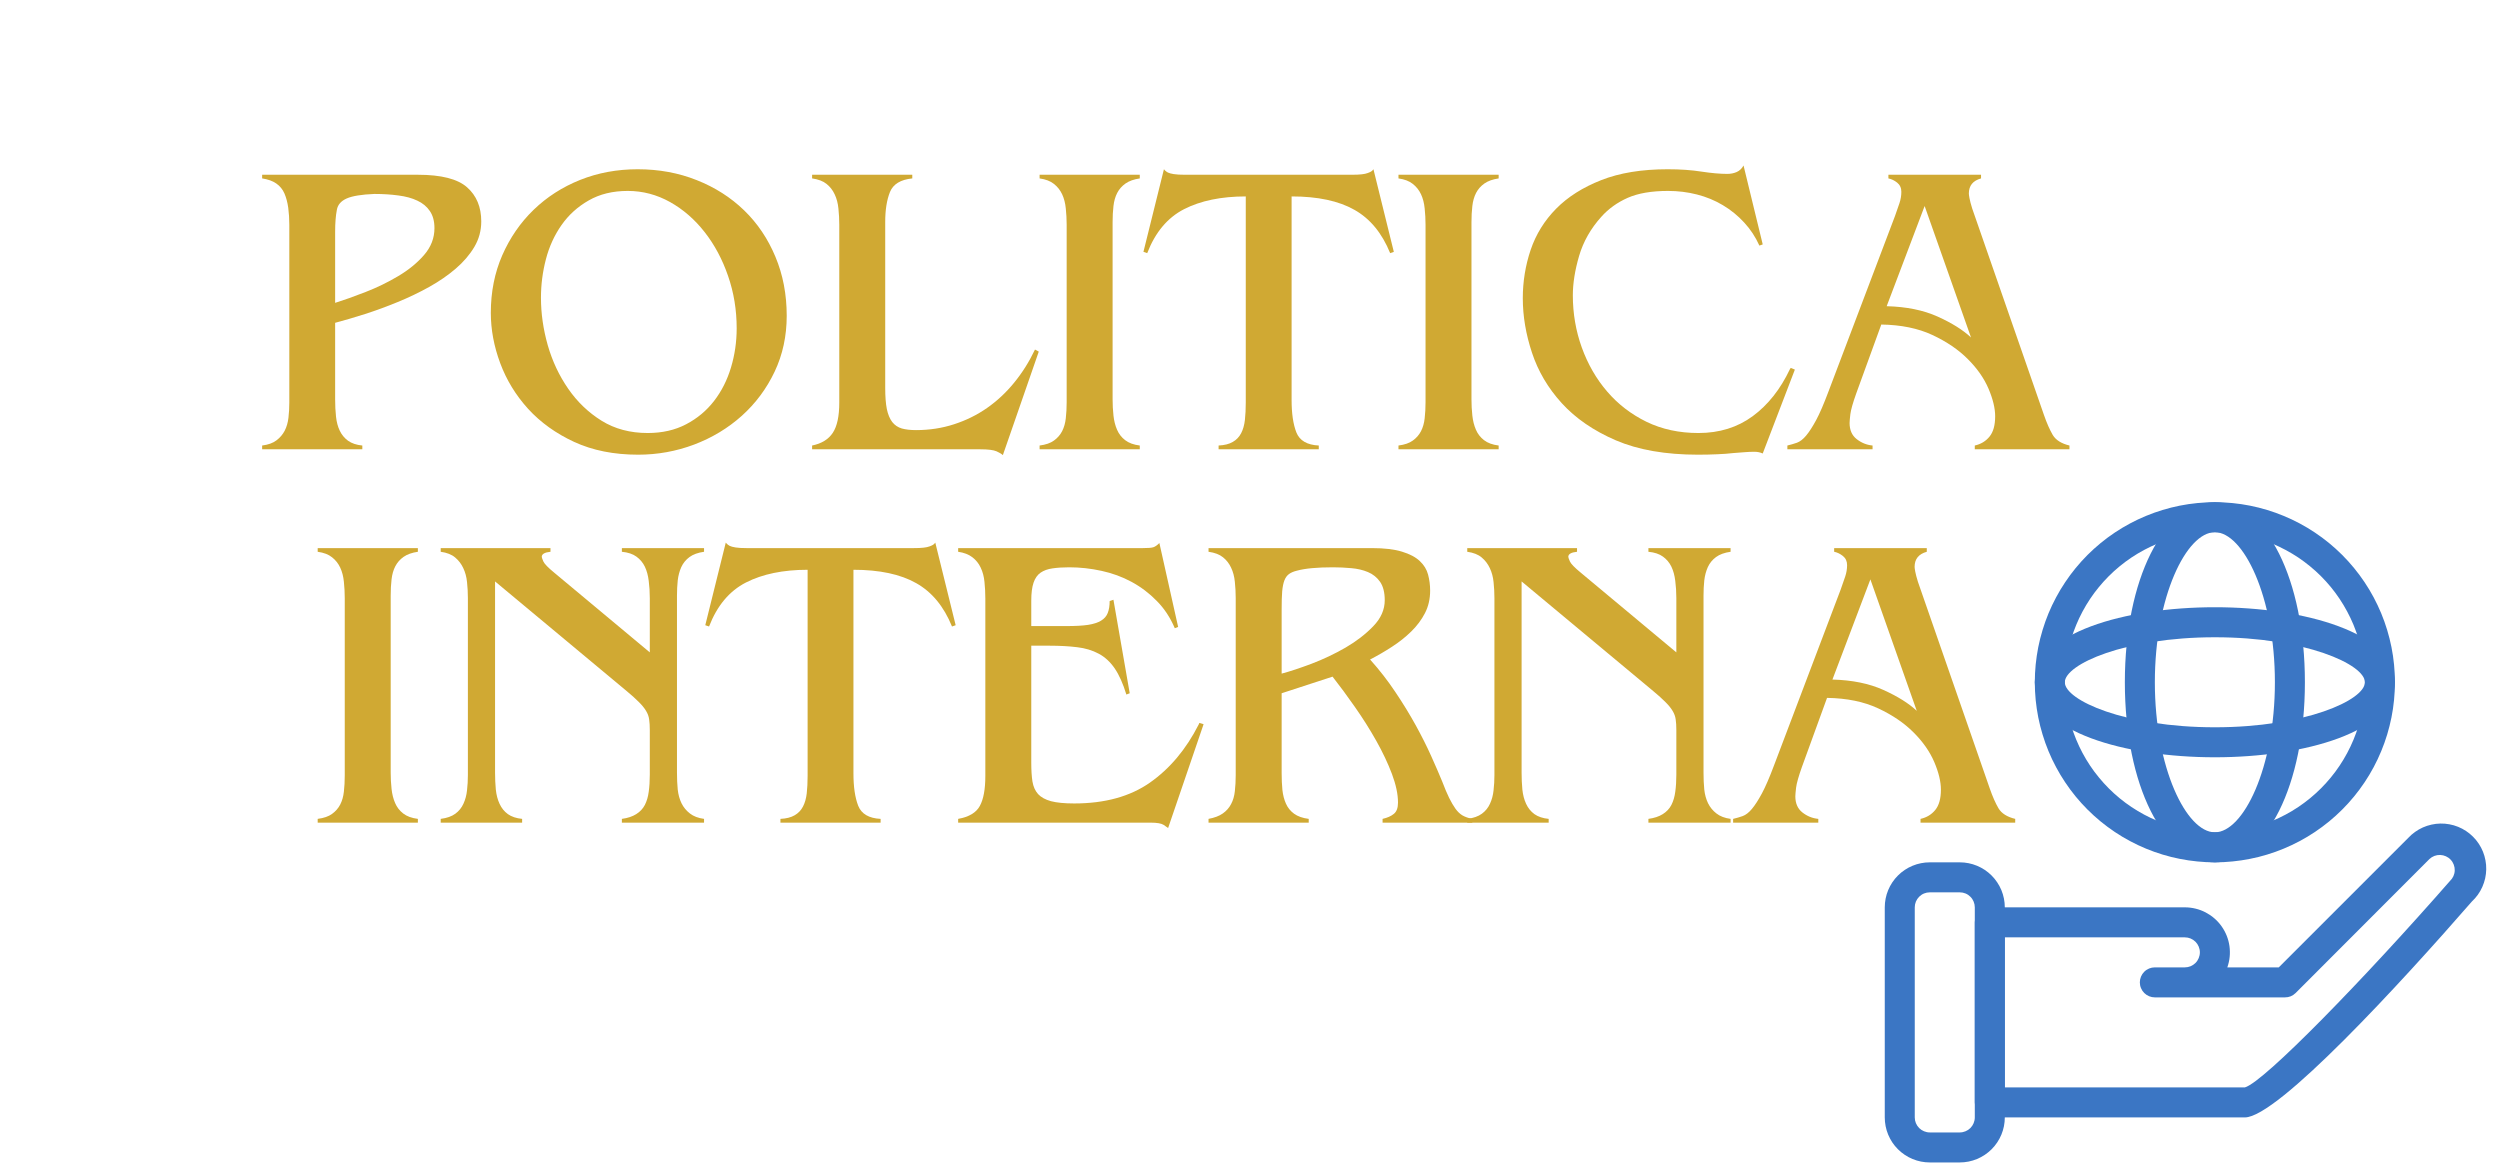 <svg xmlns="http://www.w3.org/2000/svg" xmlns:xlink="http://www.w3.org/1999/xlink" width="483" viewBox="0 0 362.25 170.25" height="227" preserveAspectRatio="xMidYMid meet"><defs><g></g><clipPath id="c30020b78f"><path d="M 294 72.41 L 348 72.41 L 348 125 L 294 125 Z M 294 72.41 " clip-rule="nonzero"></path></clipPath><clipPath id="3f3d28deee"><path d="M 307 72.41 L 334 72.41 L 334 125 L 307 125 Z M 307 72.41 " clip-rule="nonzero"></path></clipPath><clipPath id="3e52d0cc70"><path d="M 286 119 L 360.465 119 L 360.465 162 L 286 162 Z M 286 119 " clip-rule="nonzero"></path></clipPath><clipPath id="26008d4960"><path d="M 273.102 124 L 291 124 L 291 168.738 L 273.102 168.738 Z M 273.102 124 " clip-rule="nonzero"></path></clipPath></defs><g clip-path="url(#c30020b78f)"><path fill="#3b76c4" d="M 320.934 124.953 C 320.078 124.953 319.227 124.91 318.379 124.824 C 317.527 124.742 316.684 124.617 315.844 124.449 C 315.008 124.285 314.18 124.078 313.359 123.828 C 312.543 123.582 311.738 123.293 310.949 122.965 C 310.16 122.641 309.391 122.273 308.637 121.871 C 307.883 121.469 307.148 121.031 306.438 120.555 C 305.73 120.078 305.043 119.57 304.383 119.031 C 303.723 118.488 303.09 117.914 302.484 117.309 C 301.883 116.707 301.309 116.074 300.766 115.414 C 300.223 114.754 299.715 114.066 299.242 113.355 C 298.766 112.645 298.328 111.914 297.926 111.16 C 297.52 110.406 297.156 109.637 296.828 108.844 C 296.504 108.055 296.215 107.254 295.969 106.434 C 295.719 105.617 295.512 104.789 295.344 103.949 C 295.18 103.113 295.055 102.27 294.969 101.418 C 294.887 100.566 294.844 99.715 294.844 98.859 C 294.844 98.008 294.887 97.152 294.969 96.305 C 295.055 95.453 295.18 94.609 295.344 93.77 C 295.512 92.934 295.719 92.105 295.969 91.289 C 296.215 90.469 296.504 89.664 296.828 88.875 C 297.156 88.086 297.52 87.316 297.926 86.562 C 298.328 85.809 298.766 85.074 299.242 84.367 C 299.715 83.656 300.223 82.969 300.766 82.309 C 301.309 81.648 301.883 81.016 302.484 80.41 C 303.09 79.809 303.723 79.234 304.383 78.691 C 305.043 78.148 305.73 77.641 306.438 77.168 C 307.148 76.691 307.883 76.254 308.637 75.852 C 309.391 75.449 310.16 75.082 310.949 74.758 C 311.738 74.43 312.543 74.141 313.359 73.895 C 314.18 73.645 315.008 73.438 315.844 73.27 C 316.684 73.105 317.527 72.98 318.379 72.895 C 319.227 72.812 320.078 72.77 320.934 72.77 C 321.789 72.77 322.641 72.812 323.492 72.895 C 324.344 72.98 325.188 73.105 326.023 73.27 C 326.863 73.438 327.691 73.645 328.508 73.895 C 329.324 74.141 330.129 74.43 330.918 74.758 C 331.707 75.082 332.48 75.449 333.234 75.852 C 333.988 76.254 334.719 76.691 335.43 77.168 C 336.141 77.641 336.824 78.148 337.484 78.691 C 338.148 79.234 338.777 79.809 339.383 80.41 C 339.988 81.016 340.562 81.648 341.102 82.309 C 341.645 82.969 342.152 83.656 342.629 84.367 C 343.102 85.074 343.543 85.809 343.945 86.562 C 344.348 87.316 344.711 88.086 345.039 88.875 C 345.367 89.664 345.652 90.469 345.902 91.289 C 346.148 92.105 346.355 92.934 346.523 93.77 C 346.691 94.609 346.816 95.453 346.898 96.305 C 346.984 97.152 347.023 98.008 347.023 98.859 C 347.023 99.715 346.984 100.566 346.898 101.418 C 346.816 102.27 346.691 103.113 346.523 103.949 C 346.355 104.789 346.148 105.617 345.902 106.434 C 345.652 107.254 345.367 108.055 345.039 108.844 C 344.711 109.637 344.348 110.406 343.945 111.16 C 343.543 111.914 343.102 112.645 342.629 113.355 C 342.152 114.066 341.645 114.754 341.102 115.414 C 340.562 116.074 339.988 116.707 339.383 117.309 C 338.777 117.914 338.148 118.488 337.484 119.031 C 336.824 119.57 336.141 120.078 335.43 120.555 C 334.719 121.031 333.988 121.469 333.234 121.871 C 332.48 122.273 331.707 122.641 330.918 122.965 C 330.129 123.293 329.324 123.582 328.508 123.828 C 327.691 124.078 326.863 124.285 326.023 124.449 C 325.188 124.617 324.344 124.742 323.492 124.824 C 322.641 124.91 321.789 124.953 320.934 124.953 Z M 320.934 77.117 C 320.223 77.117 319.512 77.152 318.805 77.223 C 318.094 77.293 317.391 77.398 316.691 77.535 C 315.996 77.676 315.305 77.848 314.621 78.055 C 313.941 78.262 313.273 78.5 312.613 78.773 C 311.957 79.047 311.312 79.352 310.684 79.688 C 310.059 80.023 309.445 80.387 308.855 80.781 C 308.262 81.18 307.691 81.602 307.141 82.055 C 306.59 82.504 306.062 82.984 305.559 83.488 C 305.059 83.992 304.578 84.516 304.129 85.066 C 303.676 85.617 303.25 86.188 302.855 86.781 C 302.461 87.375 302.094 87.984 301.758 88.613 C 301.422 89.238 301.121 89.883 300.848 90.539 C 300.574 91.199 300.336 91.867 300.129 92.551 C 299.922 93.23 299.75 93.922 299.609 94.621 C 299.473 95.316 299.367 96.02 299.297 96.73 C 299.227 97.438 299.191 98.148 299.191 98.859 C 299.191 99.574 299.227 100.285 299.297 100.992 C 299.367 101.699 299.473 102.402 299.609 103.102 C 299.75 103.801 299.922 104.492 300.129 105.172 C 300.336 105.855 300.574 106.523 300.848 107.18 C 301.121 107.84 301.422 108.48 301.758 109.109 C 302.094 109.738 302.461 110.348 302.855 110.941 C 303.25 111.531 303.676 112.105 304.129 112.652 C 304.578 113.203 305.059 113.73 305.559 114.234 C 306.062 114.738 306.59 115.215 307.141 115.668 C 307.691 116.121 308.262 116.543 308.855 116.938 C 309.445 117.336 310.059 117.699 310.684 118.035 C 311.312 118.371 311.957 118.676 312.613 118.949 C 313.273 119.223 313.941 119.461 314.621 119.668 C 315.305 119.875 315.996 120.047 316.691 120.184 C 317.391 120.324 318.094 120.43 318.805 120.5 C 319.512 120.57 320.223 120.602 320.934 120.602 C 321.645 120.602 322.355 120.57 323.066 120.5 C 323.773 120.43 324.477 120.324 325.176 120.184 C 325.875 120.047 326.562 119.875 327.246 119.668 C 327.926 119.461 328.598 119.223 329.254 118.949 C 329.914 118.676 330.555 118.371 331.184 118.035 C 331.812 117.699 332.422 117.336 333.016 116.938 C 333.605 116.543 334.176 116.121 334.727 115.668 C 335.277 115.215 335.805 114.738 336.309 114.234 C 336.812 113.73 337.289 113.203 337.742 112.652 C 338.191 112.105 338.617 111.531 339.012 110.941 C 339.406 110.348 339.773 109.738 340.109 109.109 C 340.445 108.48 340.75 107.84 341.023 107.18 C 341.293 106.523 341.535 105.855 341.742 105.172 C 341.945 104.492 342.121 103.801 342.258 103.102 C 342.398 102.402 342.504 101.699 342.57 100.992 C 342.641 100.285 342.676 99.574 342.676 98.859 C 342.676 98.148 342.641 97.438 342.57 96.73 C 342.504 96.02 342.398 95.316 342.258 94.621 C 342.121 93.922 341.945 93.23 341.742 92.551 C 341.535 91.867 341.293 91.199 341.023 90.539 C 340.75 89.883 340.445 89.238 340.109 88.613 C 339.773 87.984 339.406 87.375 339.012 86.781 C 338.617 86.188 338.191 85.617 337.742 85.066 C 337.289 84.516 336.812 83.992 336.309 83.488 C 335.805 82.984 335.277 82.504 334.727 82.055 C 334.176 81.602 333.605 81.18 333.016 80.781 C 332.422 80.387 331.812 80.023 331.184 79.688 C 330.555 79.352 329.914 79.047 329.254 78.773 C 328.598 78.5 327.926 78.262 327.246 78.055 C 326.562 77.848 325.875 77.676 325.176 77.535 C 324.477 77.398 323.773 77.293 323.066 77.223 C 322.355 77.152 321.645 77.117 320.934 77.117 Z M 320.934 77.117 " fill-opacity="1" fill-rule="nonzero"></path></g><g clip-path="url(#3f3d28deee)"><path fill="#3b76c4" d="M 320.934 124.953 C 313.5 124.953 307.891 113.734 307.891 98.859 C 307.891 83.988 313.5 72.77 320.934 72.77 C 328.371 72.77 333.98 83.988 333.98 98.859 C 333.98 113.734 328.371 124.953 320.934 124.953 Z M 320.934 77.117 C 316.824 77.117 312.238 86.426 312.238 98.859 C 312.238 111.297 316.824 120.602 320.934 120.602 C 325.043 120.602 329.633 111.297 329.633 98.859 C 329.633 86.426 325.043 77.117 320.934 77.117 Z M 320.934 77.117 " fill-opacity="1" fill-rule="nonzero"></path></g><path fill="#3b76c4" d="M 320.934 109.73 C 307.891 109.73 294.844 105.992 294.844 98.859 C 294.844 91.73 307.891 87.988 320.934 87.988 C 333.98 87.988 347.023 91.73 347.023 98.859 C 347.023 105.992 333.98 109.73 320.934 109.73 Z M 320.934 92.34 C 307.891 92.34 299.191 96.273 299.191 98.859 C 299.191 101.449 307.891 105.383 320.934 105.383 C 333.98 105.383 342.676 101.449 342.676 98.859 C 342.676 96.273 333.98 92.34 320.934 92.34 Z M 320.934 92.34 " fill-opacity="1" fill-rule="nonzero"></path><g clip-path="url(#3e52d0cc70)"><path fill="#3b76c4" d="M 325.281 161.914 L 288.32 161.914 C 288.031 161.914 287.754 161.859 287.488 161.75 C 287.223 161.637 286.988 161.48 286.785 161.277 C 286.578 161.074 286.422 160.84 286.312 160.57 C 286.203 160.305 286.148 160.027 286.148 159.738 L 286.148 133.648 C 286.148 133.359 286.203 133.082 286.312 132.816 C 286.422 132.551 286.578 132.316 286.785 132.109 C 286.988 131.906 287.223 131.75 287.488 131.641 C 287.754 131.531 288.031 131.473 288.32 131.473 L 316.586 131.473 C 316.848 131.473 317.105 131.488 317.363 131.52 C 317.621 131.551 317.875 131.598 318.129 131.66 C 318.383 131.719 318.629 131.797 318.875 131.887 C 319.117 131.98 319.355 132.082 319.586 132.203 C 319.816 132.324 320.039 132.457 320.254 132.602 C 320.469 132.746 320.676 132.906 320.871 133.078 C 321.066 133.246 321.254 133.43 321.426 133.621 C 321.602 133.816 321.766 134.02 321.914 134.23 C 322.062 134.441 322.203 134.664 322.324 134.891 C 322.449 135.121 322.559 135.355 322.656 135.598 C 322.75 135.84 322.832 136.086 322.898 136.336 C 322.965 136.59 323.016 136.844 323.051 137.102 C 323.086 137.359 323.105 137.617 323.109 137.875 C 323.117 138.137 323.105 138.395 323.078 138.656 C 323.051 138.914 323.012 139.168 322.953 139.422 C 322.898 139.676 322.824 139.926 322.738 140.172 L 330.195 140.172 L 348.961 121.406 C 349.258 121.086 349.586 120.801 349.941 120.547 C 350.301 120.293 350.676 120.074 351.078 119.895 C 351.477 119.719 351.891 119.582 352.32 119.488 C 352.746 119.391 353.18 119.34 353.617 119.332 C 354.055 119.324 354.488 119.359 354.922 119.441 C 355.352 119.52 355.77 119.641 356.176 119.805 C 356.582 119.969 356.969 120.172 357.332 120.414 C 357.699 120.656 358.035 120.934 358.344 121.242 C 358.656 121.551 358.93 121.891 359.172 122.254 C 359.414 122.621 359.617 123.004 359.781 123.41 C 359.945 123.816 360.066 124.234 360.145 124.668 C 360.227 125.098 360.262 125.531 360.254 125.969 C 360.246 126.406 360.195 126.84 360.102 127.27 C 360.004 127.695 359.867 128.109 359.691 128.508 C 359.512 128.91 359.297 129.289 359.043 129.645 C 358.785 130 358.5 130.328 358.18 130.625 C 347.98 142.344 330.023 161.914 325.281 161.914 Z M 290.496 157.566 L 325.281 157.566 C 328.066 156.781 342.676 141.738 355.004 127.648 C 355.215 127.449 355.379 127.219 355.5 126.957 C 355.617 126.695 355.684 126.418 355.691 126.129 C 355.699 125.84 355.652 125.562 355.551 125.293 C 355.449 125.023 355.301 124.781 355.102 124.57 C 354.906 124.359 354.676 124.195 354.414 124.078 C 354.148 123.957 353.875 123.895 353.586 123.883 C 353.297 123.875 353.016 123.922 352.746 124.023 C 352.477 124.125 352.238 124.277 352.027 124.473 L 332.633 143.891 C 332.203 144.312 331.691 144.523 331.09 144.52 L 312.238 144.52 C 311.949 144.52 311.672 144.465 311.406 144.355 C 311.141 144.242 310.902 144.086 310.699 143.883 C 310.496 143.68 310.34 143.445 310.23 143.176 C 310.117 142.91 310.062 142.633 310.062 142.344 C 310.062 142.059 310.117 141.781 310.23 141.512 C 310.34 141.246 310.496 141.012 310.699 140.809 C 310.902 140.605 311.141 140.449 311.406 140.336 C 311.672 140.227 311.949 140.172 312.238 140.172 L 316.586 140.172 C 316.875 140.172 317.152 140.117 317.418 140.008 C 317.684 139.895 317.918 139.738 318.125 139.535 C 318.328 139.332 318.484 139.094 318.594 138.828 C 318.703 138.562 318.762 138.285 318.762 137.996 C 318.762 137.707 318.703 137.43 318.594 137.164 C 318.484 136.898 318.328 136.664 318.125 136.461 C 317.918 136.258 317.684 136.098 317.418 135.988 C 317.152 135.879 316.875 135.824 316.586 135.824 L 290.496 135.824 Z M 290.496 157.566 " fill-opacity="1" fill-rule="nonzero"></path></g><g clip-path="url(#26008d4960)"><path fill="#3b76c4" d="M 283.973 168.438 L 279.625 168.438 C 279.195 168.438 278.77 168.395 278.352 168.312 C 277.93 168.227 277.523 168.105 277.129 167.941 C 276.73 167.777 276.355 167.574 276 167.336 C 275.645 167.098 275.312 166.828 275.012 166.527 C 274.707 166.223 274.438 165.895 274.199 165.539 C 273.961 165.18 273.762 164.805 273.598 164.41 C 273.434 164.016 273.309 163.605 273.227 163.188 C 273.145 162.766 273.102 162.344 273.102 161.914 L 273.102 131.473 C 273.102 131.047 273.145 130.621 273.227 130.203 C 273.309 129.781 273.434 129.375 273.598 128.977 C 273.762 128.582 273.961 128.207 274.199 127.852 C 274.438 127.496 274.707 127.164 275.012 126.863 C 275.312 126.559 275.645 126.289 276 126.051 C 276.355 125.812 276.73 125.613 277.129 125.449 C 277.523 125.285 277.93 125.16 278.352 125.078 C 278.77 124.992 279.195 124.953 279.625 124.953 L 283.973 124.953 C 284.402 124.953 284.824 124.992 285.246 125.078 C 285.664 125.16 286.074 125.285 286.469 125.449 C 286.863 125.613 287.238 125.812 287.598 126.051 C 287.953 126.289 288.281 126.559 288.586 126.863 C 288.887 127.164 289.156 127.496 289.395 127.852 C 289.633 128.207 289.836 128.582 290 128.977 C 290.164 129.375 290.285 129.781 290.371 130.203 C 290.453 130.621 290.496 131.047 290.496 131.473 L 290.496 161.914 C 290.496 162.344 290.453 162.766 290.371 163.188 C 290.285 163.605 290.164 164.016 290 164.41 C 289.836 164.805 289.633 165.18 289.395 165.539 C 289.156 165.895 288.887 166.223 288.586 166.527 C 288.281 166.828 287.953 167.098 287.598 167.336 C 287.238 167.574 286.863 167.777 286.469 167.941 C 286.074 168.105 285.664 168.227 285.246 168.312 C 284.824 168.395 284.402 168.438 283.973 168.438 Z M 279.625 129.301 C 279.336 129.301 279.059 129.355 278.793 129.465 C 278.527 129.574 278.289 129.734 278.086 129.938 C 277.883 130.141 277.727 130.375 277.613 130.641 C 277.504 130.91 277.449 131.188 277.449 131.473 L 277.449 161.914 C 277.449 162.203 277.504 162.48 277.613 162.746 C 277.727 163.012 277.883 163.246 278.086 163.453 C 278.289 163.656 278.527 163.812 278.793 163.922 C 279.059 164.031 279.336 164.09 279.625 164.09 L 283.973 164.09 C 284.262 164.09 284.539 164.031 284.805 163.922 C 285.07 163.812 285.305 163.656 285.508 163.453 C 285.715 163.246 285.871 163.012 285.98 162.746 C 286.09 162.48 286.148 162.203 286.148 161.914 L 286.148 131.473 C 286.148 131.188 286.09 130.91 285.98 130.641 C 285.871 130.375 285.715 130.141 285.508 129.938 C 285.305 129.734 285.07 129.574 284.805 129.465 C 284.539 129.355 284.262 129.301 283.973 129.301 Z M 279.625 129.301 " fill-opacity="1" fill-rule="nonzero"></path></g><g fill="#d0a933" fill-opacity="1"><g transform="translate(35.75, 65.103)"><g><path d="M 18.5 -37 C 16.645 -36.926 15.305 -36.707 14.484 -36.344 C 13.66 -35.977 13.188 -35.43 13.062 -34.703 C 12.977 -34.266 12.914 -33.789 12.875 -33.281 C 12.832 -32.781 12.812 -32.188 12.812 -31.5 L 12.812 -21.219 C 14.102 -21.625 15.578 -22.148 17.234 -22.797 C 18.891 -23.441 20.461 -24.207 21.953 -25.094 C 23.441 -25.977 24.688 -26.992 25.688 -28.141 C 26.695 -29.297 27.203 -30.598 27.203 -32.047 C 27.203 -33.055 26.977 -33.883 26.531 -34.531 C 26.094 -35.176 25.488 -35.676 24.719 -36.031 C 23.957 -36.395 23.039 -36.645 21.969 -36.781 C 20.906 -36.926 19.75 -37 18.5 -37 Z M 24.797 -39.781 C 28.18 -39.781 30.555 -39.176 31.922 -37.969 C 33.297 -36.758 33.984 -35.109 33.984 -33.016 C 33.984 -31.68 33.648 -30.453 32.984 -29.328 C 32.316 -28.203 31.422 -27.156 30.297 -26.188 C 29.172 -25.219 27.879 -24.328 26.422 -23.516 C 24.973 -22.711 23.461 -21.988 21.891 -21.344 C 20.316 -20.695 18.742 -20.117 17.172 -19.609 C 15.598 -19.109 14.145 -18.68 12.812 -18.328 L 12.812 -7.25 C 12.812 -6.363 12.852 -5.523 12.938 -4.734 C 13.02 -3.953 13.203 -3.27 13.484 -2.688 C 13.766 -2.102 14.164 -1.617 14.688 -1.234 C 15.219 -0.859 15.906 -0.629 16.75 -0.547 L 16.75 0 L 2.234 0 L 2.234 -0.547 C 3.117 -0.66 3.812 -0.91 4.312 -1.297 C 4.82 -1.68 5.219 -2.145 5.5 -2.688 C 5.781 -3.227 5.961 -3.852 6.047 -4.562 C 6.129 -5.27 6.172 -6.004 6.172 -6.766 L 6.172 -32.531 C 6.172 -33.414 6.117 -34.238 6.016 -35 C 5.91 -35.77 5.727 -36.457 5.469 -37.062 C 5.207 -37.664 4.812 -38.148 4.281 -38.516 C 3.758 -38.879 3.078 -39.125 2.234 -39.25 L 2.234 -39.781 Z M 24.797 -39.781 "></path></g></g></g><g fill="#d0a933" fill-opacity="1"><g transform="translate(68.401, 65.103)"><g><path d="M 22.562 -37.438 C 20.383 -37.438 18.5 -36.977 16.906 -36.062 C 15.312 -35.156 14 -33.969 12.969 -32.5 C 11.938 -31.031 11.18 -29.379 10.703 -27.547 C 10.223 -25.711 9.984 -23.848 9.984 -21.953 C 9.984 -19.691 10.312 -17.398 10.969 -15.078 C 11.633 -12.766 12.625 -10.66 13.938 -8.766 C 15.25 -6.867 16.859 -5.328 18.766 -4.141 C 20.68 -2.953 22.91 -2.359 25.453 -2.359 C 27.555 -2.359 29.41 -2.781 31.016 -3.625 C 32.629 -4.469 33.977 -5.594 35.062 -7 C 36.156 -8.414 36.973 -10.031 37.516 -11.844 C 38.066 -13.664 38.344 -15.562 38.344 -17.531 C 38.344 -20.195 37.926 -22.727 37.094 -25.125 C 36.27 -27.52 35.141 -29.633 33.703 -31.469 C 32.273 -33.301 30.602 -34.754 28.688 -35.828 C 26.77 -36.898 24.727 -37.438 22.562 -37.438 Z M 2.719 -19.766 C 2.719 -22.797 3.27 -25.578 4.375 -28.109 C 5.488 -30.648 7.004 -32.848 8.922 -34.703 C 10.836 -36.555 13.082 -38 15.656 -39.031 C 18.238 -40.062 21.02 -40.578 24 -40.578 C 27.07 -40.578 29.926 -40.051 32.562 -39 C 35.195 -37.957 37.484 -36.5 39.422 -34.625 C 41.359 -32.75 42.867 -30.508 43.953 -27.906 C 45.047 -25.301 45.594 -22.445 45.594 -19.344 C 45.594 -16.406 45.008 -13.707 43.844 -11.25 C 42.676 -8.789 41.094 -6.66 39.094 -4.859 C 37.094 -3.066 34.789 -1.676 32.188 -0.688 C 29.594 0.289 26.883 0.781 24.062 0.781 C 20.562 0.781 17.477 0.164 14.812 -1.062 C 12.156 -2.289 9.926 -3.891 8.125 -5.859 C 6.332 -7.836 4.984 -10.047 4.078 -12.484 C 3.172 -14.922 2.719 -17.348 2.719 -19.766 Z M 2.719 -19.766 "></path></g></g></g><g fill="#d0a933" fill-opacity="1"><g transform="translate(115.565, 65.103)"><g><path d="M 16.625 -39.781 L 16.625 -39.25 C 14.938 -39.082 13.859 -38.426 13.391 -37.281 C 12.93 -36.133 12.703 -34.691 12.703 -32.953 L 12.703 -8.891 C 12.703 -7.641 12.781 -6.617 12.938 -5.828 C 13.102 -5.047 13.363 -4.422 13.719 -3.953 C 14.082 -3.492 14.547 -3.18 15.109 -3.016 C 15.68 -2.859 16.367 -2.781 17.172 -2.781 C 19.109 -2.781 20.941 -3.062 22.672 -3.625 C 24.41 -4.188 26.004 -4.973 27.453 -5.984 C 28.898 -6.992 30.207 -8.211 31.375 -9.641 C 32.551 -11.078 33.562 -12.68 34.406 -14.453 L 34.953 -14.156 L 29.75 0.844 C 29.594 0.688 29.289 0.504 28.844 0.297 C 28.395 0.098 27.609 0 26.484 0 L 2.109 0 L 2.109 -0.547 C 3.484 -0.828 4.484 -1.441 5.109 -2.391 C 5.734 -3.336 6.047 -4.797 6.047 -6.766 L 6.047 -32.531 C 6.047 -33.332 6.004 -34.117 5.922 -34.891 C 5.848 -35.66 5.664 -36.348 5.375 -36.953 C 5.094 -37.555 4.703 -38.055 4.203 -38.453 C 3.703 -38.859 3.004 -39.125 2.109 -39.25 L 2.109 -39.781 Z M 16.625 -39.781 "></path></g></g></g><g fill="#d0a933" fill-opacity="1"><g transform="translate(148.216, 65.103)"><g><path d="M 16.938 -39.781 L 16.938 -39.25 C 16.082 -39.125 15.395 -38.879 14.875 -38.516 C 14.352 -38.148 13.953 -37.695 13.672 -37.156 C 13.391 -36.613 13.207 -35.977 13.125 -35.25 C 13.039 -34.531 13 -33.742 13 -32.891 L 13 -7.25 C 13 -6.445 13.039 -5.66 13.125 -4.891 C 13.207 -4.129 13.379 -3.445 13.641 -2.844 C 13.898 -2.238 14.289 -1.734 14.812 -1.328 C 15.332 -0.922 16.039 -0.66 16.938 -0.547 L 16.938 0 L 2.422 0 L 2.422 -0.547 C 3.305 -0.66 4 -0.898 4.5 -1.266 C 5.008 -1.629 5.406 -2.082 5.688 -2.625 C 5.969 -3.176 6.145 -3.801 6.219 -4.5 C 6.301 -5.207 6.344 -5.984 6.344 -6.828 L 6.344 -32.531 C 6.344 -33.332 6.301 -34.117 6.219 -34.891 C 6.145 -35.66 5.969 -36.348 5.688 -36.953 C 5.406 -37.555 5.008 -38.055 4.5 -38.453 C 4 -38.859 3.305 -39.125 2.422 -39.25 L 2.422 -39.781 Z M 16.938 -39.781 "></path></g></g></g><g fill="#d0a933" fill-opacity="1"><g transform="translate(166.356, 65.103)"><g><path d="M 2.297 -40.578 C 2.336 -40.535 2.395 -40.473 2.469 -40.391 C 2.551 -40.305 2.68 -40.211 2.859 -40.109 C 3.047 -40.016 3.332 -39.938 3.719 -39.875 C 4.102 -39.812 4.641 -39.781 5.328 -39.781 L 29.516 -39.781 C 30.117 -39.781 30.598 -39.801 30.953 -39.844 C 31.316 -39.883 31.609 -39.945 31.828 -40.031 C 32.055 -40.113 32.227 -40.191 32.344 -40.266 C 32.469 -40.348 32.57 -40.453 32.656 -40.578 L 35.609 -28.609 L 35.078 -28.422 C 33.898 -31.328 32.172 -33.422 29.891 -34.703 C 27.617 -35.992 24.586 -36.641 20.797 -36.641 L 20.797 -7.141 C 20.797 -5.203 21.023 -3.641 21.484 -2.453 C 21.953 -1.266 23.035 -0.629 24.734 -0.547 L 24.734 0 L 10.219 0 L 10.219 -0.547 C 11.062 -0.586 11.742 -0.758 12.266 -1.062 C 12.797 -1.363 13.203 -1.785 13.484 -2.328 C 13.766 -2.867 13.945 -3.508 14.031 -4.25 C 14.113 -5 14.156 -5.836 14.156 -6.766 L 14.156 -36.641 C 10.602 -36.641 7.625 -36.023 5.219 -34.797 C 2.82 -33.566 1.039 -31.441 -0.125 -28.422 L -0.672 -28.609 Z M 2.297 -40.578 "></path></g></g></g><g fill="#d0a933" fill-opacity="1"><g transform="translate(200.217, 65.103)"><g><path d="M 16.938 -39.781 L 16.938 -39.25 C 16.082 -39.125 15.395 -38.879 14.875 -38.516 C 14.352 -38.148 13.953 -37.695 13.672 -37.156 C 13.391 -36.613 13.207 -35.977 13.125 -35.25 C 13.039 -34.531 13 -33.742 13 -32.891 L 13 -7.25 C 13 -6.445 13.039 -5.66 13.125 -4.891 C 13.207 -4.129 13.379 -3.445 13.641 -2.844 C 13.898 -2.238 14.289 -1.734 14.812 -1.328 C 15.332 -0.922 16.039 -0.66 16.938 -0.547 L 16.938 0 L 2.422 0 L 2.422 -0.547 C 3.305 -0.66 4 -0.898 4.5 -1.266 C 5.008 -1.629 5.406 -2.082 5.688 -2.625 C 5.969 -3.176 6.145 -3.801 6.219 -4.5 C 6.301 -5.207 6.344 -5.984 6.344 -6.828 L 6.344 -32.531 C 6.344 -33.332 6.301 -34.117 6.219 -34.891 C 6.145 -35.66 5.969 -36.348 5.688 -36.953 C 5.406 -37.555 5.008 -38.055 4.5 -38.453 C 4 -38.859 3.305 -39.125 2.422 -39.25 L 2.422 -39.781 Z M 16.938 -39.781 "></path></g></g></g><g fill="#d0a933" fill-opacity="1"><g transform="translate(218.357, 65.103)"><g><path d="M 31.922 -39.906 C 32.41 -39.906 32.863 -39.992 33.281 -40.172 C 33.707 -40.359 34.039 -40.676 34.281 -41.125 L 37.062 -29.688 L 36.578 -29.516 C 36.016 -30.766 35.281 -31.879 34.375 -32.859 C 33.469 -33.848 32.438 -34.688 31.281 -35.375 C 30.133 -36.062 28.883 -36.578 27.531 -36.922 C 26.188 -37.266 24.789 -37.438 23.344 -37.438 C 20.957 -37.438 19.008 -37.102 17.5 -36.438 C 15.988 -35.77 14.711 -34.852 13.672 -33.688 C 12.141 -31.988 11.066 -30.098 10.453 -28.016 C 9.848 -25.941 9.547 -24.039 9.547 -22.312 C 9.547 -19.688 9.977 -17.164 10.844 -14.75 C 11.719 -12.332 12.941 -10.207 14.516 -8.375 C 16.086 -6.539 17.988 -5.078 20.219 -3.984 C 22.457 -2.898 24.969 -2.359 27.75 -2.359 C 30.781 -2.359 33.398 -3.172 35.609 -4.797 C 37.828 -6.43 39.625 -8.703 41 -11.609 L 41.125 -11.797 L 41.719 -11.547 L 37.062 0.609 C 36.695 0.441 36.297 0.359 35.859 0.359 C 35.41 0.359 34.926 0.379 34.406 0.422 C 33.883 0.461 33.344 0.504 32.781 0.547 C 32.094 0.629 31.32 0.688 30.469 0.719 C 29.625 0.758 28.695 0.781 27.688 0.781 C 22.977 0.781 19.008 0.086 15.781 -1.297 C 12.551 -2.691 9.938 -4.488 7.938 -6.688 C 5.945 -8.883 4.508 -11.32 3.625 -14 C 2.738 -16.676 2.297 -19.305 2.297 -21.891 C 2.297 -24.305 2.676 -26.645 3.438 -28.906 C 4.207 -31.164 5.438 -33.148 7.125 -34.859 C 8.82 -36.578 11 -37.957 13.656 -39 C 16.32 -40.051 19.531 -40.578 23.281 -40.578 C 25.133 -40.578 26.773 -40.461 28.203 -40.234 C 29.641 -40.016 30.879 -39.906 31.922 -39.906 Z M 31.922 -39.906 "></path></g></g></g><g fill="#d0a933" fill-opacity="1"><g transform="translate(259.474, 65.103)"><g><path d="M 19.406 -35.25 L 13.906 -20.734 C 16.77 -20.66 19.227 -20.16 21.281 -19.234 C 23.344 -18.305 24.957 -17.297 26.125 -16.203 Z M 27.578 -39.781 L 27.578 -39.25 C 26.398 -38.926 25.812 -38.195 25.812 -37.062 C 25.812 -36.945 25.844 -36.719 25.906 -36.375 C 25.969 -36.031 26.098 -35.535 26.297 -34.891 L 36.703 -4.953 C 37.109 -3.785 37.531 -2.828 37.969 -2.078 C 38.414 -1.336 39.223 -0.828 40.391 -0.547 L 40.391 0 L 26.672 0 L 26.672 -0.547 C 27.555 -0.742 28.27 -1.176 28.812 -1.844 C 29.352 -2.508 29.625 -3.488 29.625 -4.781 C 29.625 -5.945 29.301 -7.285 28.656 -8.797 C 28.008 -10.305 27.008 -11.734 25.656 -13.078 C 24.312 -14.43 22.602 -15.594 20.531 -16.562 C 18.457 -17.531 15.988 -18.035 13.125 -18.078 L 9.5 -8.109 C 9.008 -6.734 8.723 -5.723 8.641 -5.078 C 8.566 -4.43 8.531 -4.008 8.531 -3.812 C 8.531 -2.801 8.867 -2.023 9.547 -1.484 C 10.234 -0.941 11.004 -0.629 11.859 -0.547 L 11.859 0 L -0.484 0 L -0.484 -0.547 C -0.004 -0.66 0.457 -0.797 0.906 -0.953 C 1.352 -1.117 1.797 -1.461 2.234 -1.984 C 2.68 -2.516 3.164 -3.266 3.688 -4.234 C 4.207 -5.203 4.789 -6.551 5.438 -8.281 L 15.109 -33.797 C 15.359 -34.484 15.57 -35.098 15.75 -35.641 C 15.938 -36.191 16.031 -36.75 16.031 -37.312 C 16.031 -37.875 15.828 -38.316 15.422 -38.641 C 15.016 -38.961 14.594 -39.164 14.156 -39.25 L 14.156 -39.781 Z M 27.578 -39.781 "></path></g></g></g><g fill="#d0a933" fill-opacity="1"><g transform="translate(43.611, 119.202)"><g><path d="M 16.938 -39.781 L 16.938 -39.25 C 16.082 -39.125 15.395 -38.879 14.875 -38.516 C 14.352 -38.148 13.953 -37.695 13.672 -37.156 C 13.391 -36.613 13.207 -35.977 13.125 -35.25 C 13.039 -34.531 13 -33.742 13 -32.891 L 13 -7.25 C 13 -6.445 13.039 -5.66 13.125 -4.891 C 13.207 -4.129 13.379 -3.445 13.641 -2.844 C 13.898 -2.238 14.289 -1.734 14.812 -1.328 C 15.332 -0.922 16.039 -0.66 16.938 -0.547 L 16.938 0 L 2.422 0 L 2.422 -0.547 C 3.305 -0.66 4 -0.898 4.5 -1.266 C 5.008 -1.629 5.406 -2.082 5.688 -2.625 C 5.969 -3.176 6.145 -3.801 6.219 -4.5 C 6.301 -5.207 6.344 -5.984 6.344 -6.828 L 6.344 -32.531 C 6.344 -33.332 6.301 -34.117 6.219 -34.891 C 6.145 -35.66 5.969 -36.348 5.688 -36.953 C 5.406 -37.555 5.008 -38.055 4.5 -38.453 C 4 -38.859 3.305 -39.125 2.422 -39.25 L 2.422 -39.781 Z M 16.938 -39.781 "></path></g></g></g><g fill="#d0a933" fill-opacity="1"><g transform="translate(61.75, 119.202)"><g><path d="M 18.016 -39.781 L 18.016 -39.25 C 17.172 -39.164 16.75 -38.922 16.75 -38.516 C 16.75 -38.43 16.828 -38.207 16.984 -37.844 C 17.148 -37.488 17.676 -36.945 18.562 -36.219 L 32.406 -24.672 L 32.406 -32.531 C 32.406 -33.414 32.352 -34.25 32.25 -35.031 C 32.156 -35.82 31.969 -36.508 31.688 -37.094 C 31.406 -37.676 31 -38.16 30.469 -38.547 C 29.945 -38.93 29.242 -39.164 28.359 -39.25 L 28.359 -39.781 L 40.266 -39.781 L 40.266 -39.25 C 39.379 -39.125 38.676 -38.867 38.156 -38.484 C 37.633 -38.098 37.238 -37.613 36.969 -37.031 C 36.707 -36.445 36.535 -35.801 36.453 -35.094 C 36.379 -34.395 36.344 -33.66 36.344 -32.891 L 36.344 -7.25 C 36.344 -6.363 36.379 -5.547 36.453 -4.797 C 36.535 -4.055 36.719 -3.395 37 -2.812 C 37.289 -2.227 37.695 -1.734 38.219 -1.328 C 38.738 -0.922 39.422 -0.66 40.266 -0.547 L 40.266 0 L 28.359 0 L 28.359 -0.547 C 29.203 -0.66 29.895 -0.891 30.438 -1.234 C 30.988 -1.578 31.406 -2.02 31.688 -2.562 C 31.969 -3.113 32.156 -3.75 32.25 -4.469 C 32.352 -5.195 32.406 -6.023 32.406 -6.953 L 32.406 -13.422 C 32.406 -14.023 32.375 -14.535 32.312 -14.953 C 32.258 -15.379 32.109 -15.797 31.859 -16.203 C 31.617 -16.609 31.273 -17.031 30.828 -17.469 C 30.391 -17.914 29.805 -18.441 29.078 -19.047 L 9.984 -34.953 L 9.984 -7.25 C 9.984 -6.406 10.02 -5.586 10.094 -4.797 C 10.176 -4.016 10.359 -3.32 10.641 -2.719 C 10.922 -2.113 11.32 -1.617 11.844 -1.234 C 12.375 -0.859 13.062 -0.629 13.906 -0.547 L 13.906 0 L 2.109 0 L 2.109 -0.547 C 3.004 -0.66 3.711 -0.91 4.234 -1.297 C 4.754 -1.68 5.145 -2.164 5.406 -2.75 C 5.676 -3.332 5.848 -3.977 5.922 -4.688 C 6.004 -5.395 6.047 -6.129 6.047 -6.891 L 6.047 -32.531 C 6.047 -33.332 6.004 -34.109 5.922 -34.859 C 5.848 -35.609 5.664 -36.285 5.375 -36.891 C 5.094 -37.492 4.703 -38.004 4.203 -38.422 C 3.703 -38.848 3.004 -39.125 2.109 -39.25 L 2.109 -39.781 Z M 18.016 -39.781 "></path></g></g></g><g fill="#d0a933" fill-opacity="1"><g transform="translate(102.867, 119.202)"><g><path d="M 2.297 -40.578 C 2.336 -40.535 2.395 -40.473 2.469 -40.391 C 2.551 -40.305 2.68 -40.211 2.859 -40.109 C 3.047 -40.016 3.332 -39.938 3.719 -39.875 C 4.102 -39.812 4.641 -39.781 5.328 -39.781 L 29.516 -39.781 C 30.117 -39.781 30.598 -39.801 30.953 -39.844 C 31.316 -39.883 31.609 -39.945 31.828 -40.031 C 32.055 -40.113 32.227 -40.191 32.344 -40.266 C 32.469 -40.348 32.57 -40.453 32.656 -40.578 L 35.609 -28.609 L 35.078 -28.422 C 33.898 -31.328 32.172 -33.422 29.891 -34.703 C 27.617 -35.992 24.586 -36.641 20.797 -36.641 L 20.797 -7.141 C 20.797 -5.203 21.023 -3.641 21.484 -2.453 C 21.953 -1.266 23.035 -0.629 24.734 -0.547 L 24.734 0 L 10.219 0 L 10.219 -0.547 C 11.062 -0.586 11.742 -0.758 12.266 -1.062 C 12.797 -1.363 13.203 -1.785 13.484 -2.328 C 13.766 -2.867 13.945 -3.508 14.031 -4.25 C 14.113 -5 14.156 -5.836 14.156 -6.766 L 14.156 -36.641 C 10.602 -36.641 7.625 -36.023 5.219 -34.797 C 2.82 -33.566 1.039 -31.441 -0.125 -28.422 L -0.672 -28.609 Z M 2.297 -40.578 "></path></g></g></g><g fill="#d0a933" fill-opacity="1"><g transform="translate(136.728, 119.202)"><g><path d="M 28.844 -39.781 C 29.613 -39.781 30.129 -39.82 30.391 -39.906 C 30.648 -39.988 30.941 -40.191 31.266 -40.516 L 33.984 -28.359 L 33.5 -28.172 C 32.852 -29.703 31.984 -31.02 30.891 -32.125 C 29.805 -33.238 28.586 -34.16 27.234 -34.891 C 25.891 -35.617 24.441 -36.148 22.891 -36.484 C 21.336 -36.828 19.773 -37 18.203 -37 C 17.273 -37 16.469 -36.945 15.781 -36.844 C 15.094 -36.75 14.516 -36.539 14.047 -36.219 C 13.586 -35.895 13.25 -35.41 13.031 -34.766 C 12.812 -34.117 12.703 -33.254 12.703 -32.172 L 12.703 -28.484 L 17.844 -28.484 C 19.094 -28.484 20.117 -28.539 20.922 -28.656 C 21.723 -28.781 22.352 -28.984 22.812 -29.266 C 23.281 -29.547 23.602 -29.914 23.781 -30.375 C 23.969 -30.844 24.062 -31.422 24.062 -32.109 L 24.609 -32.297 L 26.969 -18.75 L 26.484 -18.562 C 26.004 -20.133 25.441 -21.395 24.797 -22.344 C 24.148 -23.289 23.375 -24.004 22.469 -24.484 C 21.562 -24.973 20.52 -25.285 19.344 -25.422 C 18.176 -25.566 16.848 -25.641 15.359 -25.641 L 12.703 -25.641 L 12.703 -8.703 C 12.703 -7.617 12.758 -6.703 12.875 -5.953 C 13 -5.211 13.27 -4.609 13.688 -4.141 C 14.113 -3.68 14.738 -3.336 15.562 -3.109 C 16.395 -2.891 17.516 -2.781 18.922 -2.781 C 23.359 -2.781 27.016 -3.785 29.891 -5.797 C 32.773 -7.816 35.129 -10.617 36.953 -14.203 L 37.062 -14.453 L 37.672 -14.266 L 32.531 0.781 C 32.445 0.707 32.234 0.555 31.891 0.328 C 31.555 0.109 30.926 0 30 0 L 2.109 0 L 2.109 -0.547 C 3.68 -0.828 4.727 -1.453 5.25 -2.422 C 5.781 -3.391 6.047 -4.836 6.047 -6.766 L 6.047 -32.469 C 6.047 -33.312 6.004 -34.117 5.922 -34.891 C 5.848 -35.66 5.664 -36.348 5.375 -36.953 C 5.094 -37.555 4.691 -38.055 4.172 -38.453 C 3.648 -38.859 2.961 -39.125 2.109 -39.25 L 2.109 -39.781 Z M 28.844 -39.781 "></path></g></g></g><g fill="#d0a933" fill-opacity="1"><g transform="translate(173.008, 119.202)"><g><path d="M 20.141 -37 C 17.836 -37 16.102 -36.836 14.938 -36.516 C 14.445 -36.398 14.062 -36.238 13.781 -36.031 C 13.5 -35.832 13.273 -35.531 13.109 -35.125 C 12.953 -34.727 12.844 -34.195 12.781 -33.531 C 12.727 -32.863 12.703 -31.988 12.703 -30.906 L 12.703 -21.594 C 13.91 -21.914 15.359 -22.395 17.047 -23.031 C 18.742 -23.676 20.379 -24.453 21.953 -25.359 C 23.523 -26.273 24.863 -27.305 25.969 -28.453 C 27.082 -29.598 27.641 -30.859 27.641 -32.234 C 27.641 -33.359 27.414 -34.242 26.969 -34.891 C 26.52 -35.535 25.93 -36.008 25.203 -36.312 C 24.484 -36.613 23.68 -36.801 22.797 -36.875 C 21.91 -36.957 21.023 -37 20.141 -37 Z M 25.812 -39.781 C 27.594 -39.781 29.035 -39.609 30.141 -39.266 C 31.254 -38.93 32.113 -38.477 32.719 -37.906 C 33.32 -37.344 33.723 -36.688 33.922 -35.938 C 34.117 -35.195 34.219 -34.426 34.219 -33.625 C 34.219 -32.414 33.969 -31.328 33.469 -30.359 C 32.969 -29.391 32.301 -28.5 31.469 -27.688 C 30.645 -26.883 29.719 -26.148 28.688 -25.484 C 27.664 -24.816 26.609 -24.203 25.516 -23.641 C 26.891 -22.109 28.117 -20.523 29.203 -18.891 C 30.297 -17.266 31.273 -15.664 32.141 -14.094 C 33.004 -12.52 33.75 -11.035 34.375 -9.641 C 35 -8.254 35.535 -7.016 35.984 -5.922 C 36.336 -4.992 36.664 -4.219 36.969 -3.594 C 37.281 -2.969 37.586 -2.441 37.891 -2.016 C 38.191 -1.598 38.531 -1.273 38.906 -1.047 C 39.289 -0.828 39.766 -0.66 40.328 -0.547 L 40.328 0 L 27.328 0 L 27.328 -0.547 C 28.016 -0.703 28.555 -0.941 28.953 -1.266 C 29.359 -1.586 29.562 -2.133 29.562 -2.906 C 29.562 -4.113 29.27 -5.492 28.688 -7.047 C 28.102 -8.598 27.348 -10.195 26.422 -11.844 C 25.492 -13.5 24.461 -15.133 23.328 -16.75 C 22.203 -18.363 21.117 -19.832 20.078 -21.156 L 12.703 -18.75 L 12.703 -7.203 C 12.703 -6.305 12.738 -5.484 12.812 -4.734 C 12.895 -3.992 13.066 -3.332 13.328 -2.75 C 13.586 -2.164 13.977 -1.68 14.5 -1.297 C 15.031 -0.91 15.738 -0.66 16.625 -0.547 L 16.625 0 L 2.109 0 L 2.109 -0.547 C 2.961 -0.703 3.648 -0.961 4.172 -1.328 C 4.691 -1.691 5.094 -2.145 5.375 -2.688 C 5.664 -3.227 5.848 -3.852 5.922 -4.562 C 6.004 -5.27 6.047 -6.047 6.047 -6.891 L 6.047 -32.531 C 6.047 -33.332 6.004 -34.117 5.922 -34.891 C 5.848 -35.66 5.664 -36.348 5.375 -36.953 C 5.094 -37.555 4.703 -38.055 4.203 -38.453 C 3.703 -38.859 3.004 -39.125 2.109 -39.25 L 2.109 -39.781 Z M 25.812 -39.781 "></path></g></g></g><g fill="#d0a933" fill-opacity="1"><g transform="translate(210.496, 119.202)"><g><path d="M 18.016 -39.781 L 18.016 -39.25 C 17.172 -39.164 16.75 -38.922 16.75 -38.516 C 16.75 -38.43 16.828 -38.207 16.984 -37.844 C 17.148 -37.488 17.676 -36.945 18.562 -36.219 L 32.406 -24.672 L 32.406 -32.531 C 32.406 -33.414 32.352 -34.25 32.25 -35.031 C 32.156 -35.82 31.969 -36.508 31.688 -37.094 C 31.406 -37.676 31 -38.16 30.469 -38.547 C 29.945 -38.93 29.242 -39.164 28.359 -39.25 L 28.359 -39.781 L 40.266 -39.781 L 40.266 -39.25 C 39.379 -39.125 38.676 -38.867 38.156 -38.484 C 37.633 -38.098 37.238 -37.613 36.969 -37.031 C 36.707 -36.445 36.535 -35.801 36.453 -35.094 C 36.379 -34.395 36.344 -33.66 36.344 -32.891 L 36.344 -7.25 C 36.344 -6.363 36.379 -5.547 36.453 -4.797 C 36.535 -4.055 36.719 -3.395 37 -2.812 C 37.289 -2.227 37.695 -1.734 38.219 -1.328 C 38.738 -0.922 39.422 -0.66 40.266 -0.547 L 40.266 0 L 28.359 0 L 28.359 -0.547 C 29.203 -0.66 29.895 -0.891 30.438 -1.234 C 30.988 -1.578 31.406 -2.02 31.688 -2.562 C 31.969 -3.113 32.156 -3.75 32.25 -4.469 C 32.352 -5.195 32.406 -6.023 32.406 -6.953 L 32.406 -13.422 C 32.406 -14.023 32.375 -14.535 32.312 -14.953 C 32.258 -15.379 32.109 -15.797 31.859 -16.203 C 31.617 -16.609 31.273 -17.031 30.828 -17.469 C 30.391 -17.914 29.805 -18.441 29.078 -19.047 L 9.984 -34.953 L 9.984 -7.25 C 9.984 -6.406 10.02 -5.586 10.094 -4.797 C 10.176 -4.016 10.359 -3.32 10.641 -2.719 C 10.922 -2.113 11.32 -1.617 11.844 -1.234 C 12.375 -0.859 13.062 -0.629 13.906 -0.547 L 13.906 0 L 2.109 0 L 2.109 -0.547 C 3.004 -0.66 3.711 -0.91 4.234 -1.297 C 4.754 -1.68 5.145 -2.164 5.406 -2.75 C 5.676 -3.332 5.848 -3.977 5.922 -4.688 C 6.004 -5.395 6.047 -6.129 6.047 -6.891 L 6.047 -32.531 C 6.047 -33.332 6.004 -34.109 5.922 -34.859 C 5.848 -35.609 5.664 -36.285 5.375 -36.891 C 5.094 -37.492 4.703 -38.004 4.203 -38.422 C 3.703 -38.848 3.004 -39.125 2.109 -39.25 L 2.109 -39.781 Z M 18.016 -39.781 "></path></g></g></g><g fill="#d0a933" fill-opacity="1"><g transform="translate(251.613, 119.202)"><g><path d="M 19.406 -35.25 L 13.906 -20.734 C 16.77 -20.66 19.227 -20.16 21.281 -19.234 C 23.344 -18.305 24.957 -17.297 26.125 -16.203 Z M 27.578 -39.781 L 27.578 -39.25 C 26.398 -38.926 25.812 -38.195 25.812 -37.062 C 25.812 -36.945 25.844 -36.719 25.906 -36.375 C 25.969 -36.031 26.098 -35.535 26.297 -34.891 L 36.703 -4.953 C 37.109 -3.785 37.531 -2.828 37.969 -2.078 C 38.414 -1.336 39.223 -0.828 40.391 -0.547 L 40.391 0 L 26.672 0 L 26.672 -0.547 C 27.555 -0.742 28.27 -1.176 28.812 -1.844 C 29.352 -2.508 29.625 -3.488 29.625 -4.781 C 29.625 -5.945 29.301 -7.285 28.656 -8.797 C 28.008 -10.305 27.008 -11.734 25.656 -13.078 C 24.312 -14.43 22.602 -15.594 20.531 -16.562 C 18.457 -17.531 15.988 -18.035 13.125 -18.078 L 9.5 -8.109 C 9.008 -6.734 8.723 -5.723 8.641 -5.078 C 8.566 -4.43 8.531 -4.008 8.531 -3.812 C 8.531 -2.801 8.867 -2.023 9.547 -1.484 C 10.234 -0.941 11.004 -0.629 11.859 -0.547 L 11.859 0 L -0.484 0 L -0.484 -0.547 C -0.004 -0.66 0.457 -0.797 0.906 -0.953 C 1.352 -1.117 1.797 -1.461 2.234 -1.984 C 2.68 -2.516 3.164 -3.266 3.688 -4.234 C 4.207 -5.203 4.789 -6.551 5.438 -8.281 L 15.109 -33.797 C 15.359 -34.484 15.57 -35.098 15.75 -35.641 C 15.938 -36.191 16.031 -36.75 16.031 -37.312 C 16.031 -37.875 15.828 -38.316 15.422 -38.641 C 15.016 -38.961 14.594 -39.164 14.156 -39.25 L 14.156 -39.781 Z M 27.578 -39.781 "></path></g></g></g></svg>